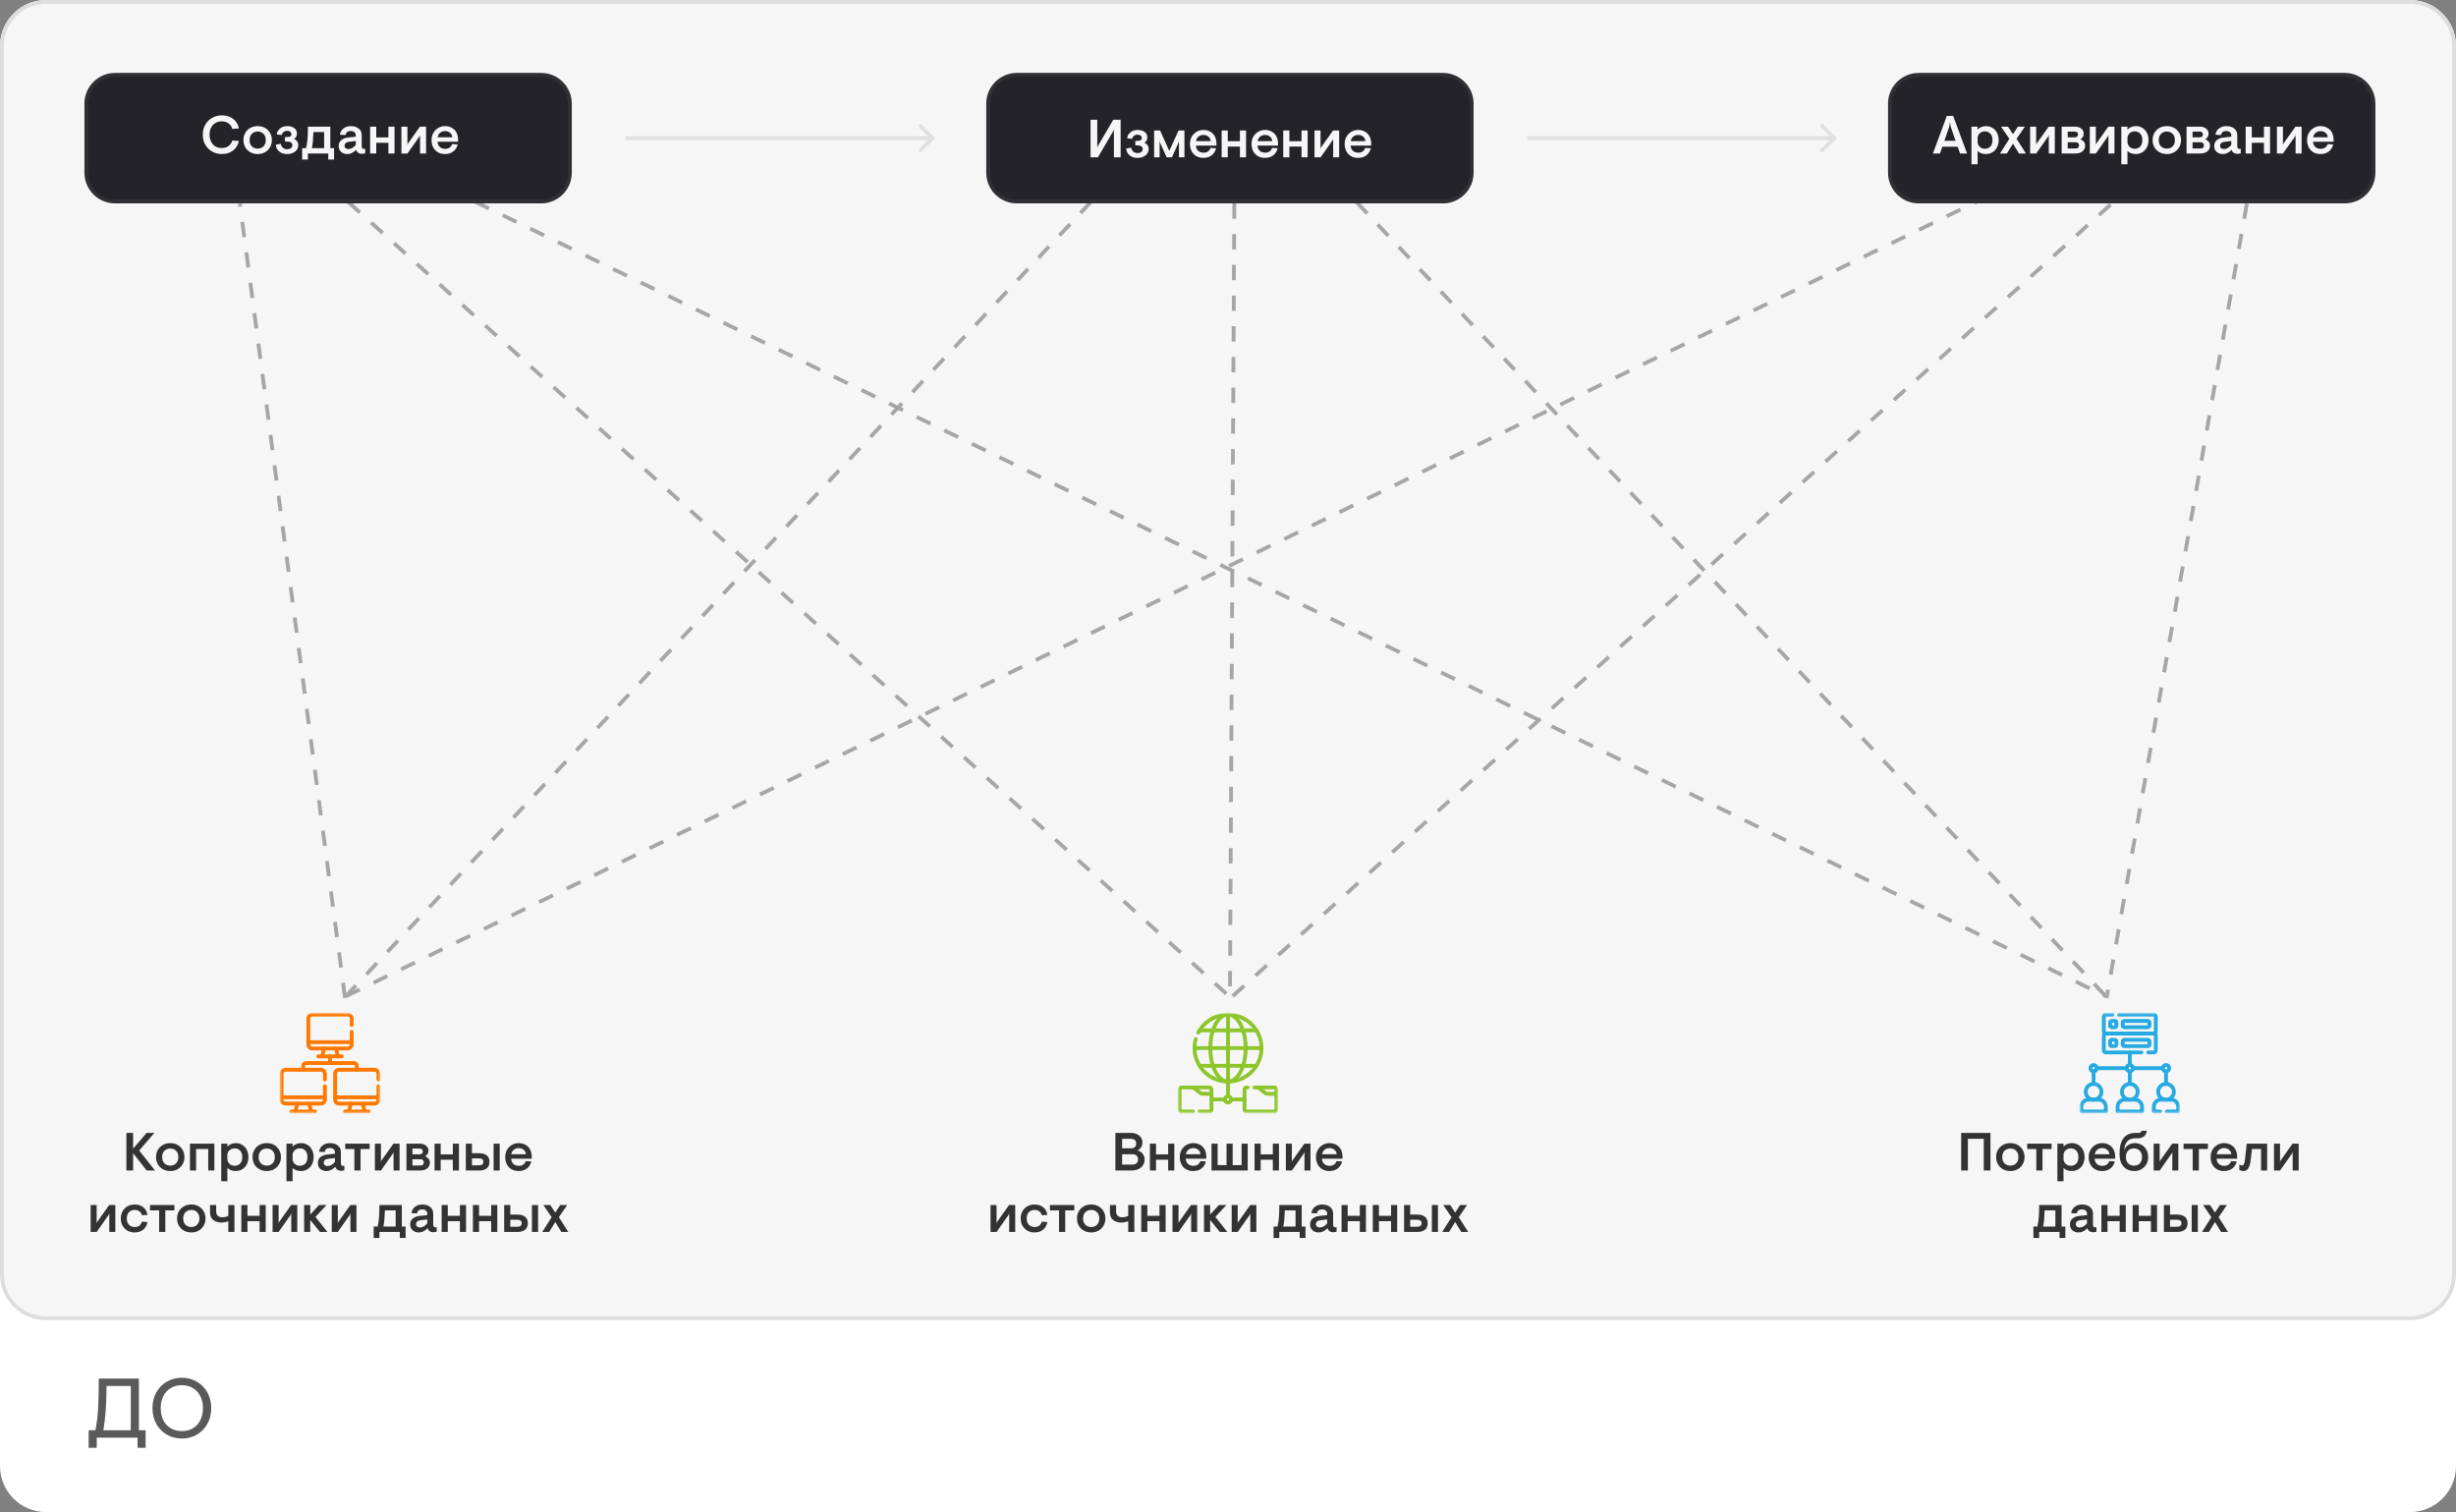 <?xml version="1.0" encoding="UTF-8"?> <svg xmlns="http://www.w3.org/2000/svg" width="640" height="394" viewBox="0 0 640 394" fill="none"><rect x="0" y="0" width="640" height="394" fill="#808080" stroke="none"/> <g clip-path="url(#clip0_401_377)"> <path d="M628 0H12C5.373 0 0 5.373 0 12V382C0 388.627 5.373 394 12 394H628C634.627 394 640 388.627 640 382V12C640 5.373 634.627 0 628 0Z" fill="white"></path> <path d="M628 0.5H12C5.649 0.5 0.5 5.649 0.5 12V332C0.5 338.351 5.649 343.5 12 343.5H628C634.351 343.5 639.5 338.351 639.5 332V12C639.5 5.649 634.351 0.5 628 0.5Z" fill="#F6F6F6" stroke="#DDDDDD"></path> <path d="M89.917 260.051L62.504 53.051" stroke="#A6A6A6" stroke-dasharray="4 4"></path> <path d="M90.008 259.708L284.187 52.708" stroke="#A6A6A6" stroke-dasharray="4 4"></path> <path d="M90.145 259.578L515.056 52.578" stroke="#A6A6A6" stroke-dasharray="4 4"></path> <path d="M123.807 52.578L548.717 259.578" stroke="#A6A6A6" stroke-dasharray="4 4"></path> <path d="M353.531 52.707L548.853 259.707" stroke="#A6A6A6" stroke-dasharray="4 4"></path> <path d="M585.495 53.067L548.944 260.067" stroke="#A6A6A6" stroke-dasharray="4 4"></path> <path d="M90.795 52.676L320.384 259.676" stroke="#A6A6A6" stroke-dasharray="4 4"></path> <path d="M549.972 53.324L320.383 260.324" stroke="#A6A6A6" stroke-dasharray="4 4"></path> <path d="M321.644 53.002L320.501 260.001" stroke="#A6A6A6" stroke-dasharray="4 4"></path> <path d="M243.354 36.354C243.549 36.159 243.549 35.842 243.354 35.647L240.172 32.465C239.976 32.27 239.66 32.27 239.464 32.465C239.269 32.66 239.269 32.977 239.464 33.172L242.293 36L239.464 38.829C239.269 39.024 239.269 39.341 239.464 39.536C239.66 39.731 239.976 39.731 240.172 39.536L243.354 36.354ZM163 36.5H243V35.5H163V36.5Z" fill="#E0E0E0"></path> <path d="M478.354 36.354C478.549 36.159 478.549 35.842 478.354 35.647L475.172 32.465C474.976 32.27 474.66 32.27 474.464 32.465C474.269 32.66 474.269 32.977 474.464 33.172L477.293 36L474.464 38.829C474.269 39.024 474.269 39.341 474.464 39.536C474.66 39.731 474.976 39.731 475.172 39.536L478.354 36.354ZM398 36.5H478V35.5H398V36.5Z" fill="#E0E0E0"></path> <path d="M141 19.5H30C25.858 19.5 22.5 22.858 22.5 27V45C22.5 49.142 25.858 52.5 30 52.5H141C145.142 52.5 148.5 49.142 148.5 45V27C148.5 22.858 145.142 19.5 141 19.5Z" fill="#242428" stroke="#303034"></path> <path d="M57.804 40.14C56.898 40.14 56.068 39.93 55.312 39.51C54.556 39.09 53.954 38.497 53.506 37.732C53.067 36.966 52.848 36.089 52.848 35.1C52.848 34.11 53.067 33.233 53.506 32.468C53.954 31.702 54.556 31.11 55.312 30.69C56.068 30.27 56.898 30.06 57.804 30.06C58.588 30.06 59.288 30.2 59.904 30.48C60.529 30.75 61.038 31.138 61.43 31.642C61.831 32.136 62.102 32.706 62.242 33.35L62.186 33.462L60.548 33.588C60.37 32.972 60.039 32.491 59.554 32.146C59.068 31.8 58.476 31.628 57.776 31.628C57.141 31.628 56.581 31.777 56.096 32.076C55.62 32.365 55.251 32.776 54.99 33.308C54.738 33.83 54.612 34.428 54.612 35.1C54.612 35.772 54.742 36.374 55.004 36.906C55.265 37.428 55.634 37.839 56.11 38.138C56.595 38.427 57.16 38.572 57.804 38.572C58.494 38.572 59.078 38.399 59.554 38.054C60.03 37.708 60.361 37.228 60.548 36.612L62.172 36.738L62.242 36.85C61.98 37.876 61.458 38.684 60.674 39.272C59.899 39.85 58.942 40.14 57.804 40.14ZM67.15 40.14C66.431 40.14 65.787 39.981 65.218 39.664C64.658 39.346 64.219 38.912 63.902 38.362C63.594 37.811 63.44 37.19 63.44 36.5C63.44 35.809 63.594 35.188 63.902 34.638C64.219 34.087 64.658 33.653 65.218 33.336C65.787 33.018 66.431 32.86 67.15 32.86C67.869 32.86 68.508 33.018 69.068 33.336C69.628 33.653 70.062 34.087 70.37 34.638C70.687 35.188 70.846 35.809 70.846 36.5C70.846 37.19 70.687 37.811 70.37 38.362C70.062 38.912 69.628 39.346 69.068 39.664C68.508 39.981 67.869 40.14 67.15 40.14ZM67.15 38.726C67.766 38.726 68.27 38.53 68.662 38.138C69.054 37.736 69.25 37.19 69.25 36.5C69.25 35.809 69.054 35.268 68.662 34.876C68.27 34.474 67.766 34.274 67.15 34.274C66.534 34.274 66.025 34.474 65.624 34.876C65.232 35.268 65.036 35.809 65.036 36.5C65.036 37.19 65.232 37.736 65.624 38.138C66.025 38.53 66.534 38.726 67.15 38.726ZM74.857 40.14C74.25 40.14 73.727 40.032 73.289 39.818C72.859 39.603 72.528 39.323 72.295 38.978C72.061 38.623 71.926 38.231 71.889 37.802L71.945 37.704L73.163 37.466C73.237 37.886 73.415 38.226 73.695 38.488C73.984 38.749 74.367 38.88 74.843 38.88C75.263 38.88 75.589 38.782 75.823 38.586C76.065 38.39 76.187 38.147 76.187 37.858C76.187 37.204 75.692 36.878 74.703 36.878H74.255V35.716H74.703C75.123 35.716 75.431 35.66 75.627 35.548C75.832 35.426 75.935 35.226 75.935 34.946C75.935 34.684 75.832 34.479 75.627 34.33C75.431 34.171 75.174 34.092 74.857 34.092C74.446 34.092 74.119 34.194 73.877 34.4C73.634 34.605 73.489 34.862 73.443 35.17L72.197 35.044L72.127 34.974C72.211 34.358 72.5 33.854 72.995 33.462C73.489 33.06 74.119 32.86 74.885 32.86C75.613 32.86 76.21 33.032 76.677 33.378C77.143 33.723 77.377 34.199 77.377 34.806C77.377 35.44 77.115 35.902 76.593 36.192C76.966 36.313 77.246 36.528 77.433 36.836C77.629 37.144 77.727 37.489 77.727 37.872C77.727 38.282 77.605 38.66 77.363 39.006C77.129 39.351 76.793 39.626 76.355 39.832C75.925 40.037 75.426 40.14 74.857 40.14ZM87.058 38.6V41.582H85.546V40H80.24V41.582H78.742V38.6H79.778C79.974 37.676 80.1 36.798 80.156 35.968C80.212 35.128 80.24 34.138 80.24 33H86.078V38.6H87.058ZM84.468 38.6V34.4H81.668C81.64 35.24 81.598 35.991 81.542 36.654C81.495 37.316 81.407 37.965 81.276 38.6H84.468ZM90.481 40.14C89.847 40.14 89.314 39.953 88.885 39.58C88.465 39.197 88.255 38.688 88.255 38.054C88.255 37.41 88.475 36.901 88.913 36.528C89.361 36.145 89.949 35.916 90.677 35.842L92.707 35.632V35.254C92.707 34.89 92.586 34.614 92.343 34.428C92.1 34.232 91.774 34.134 91.363 34.134C90.999 34.134 90.701 34.222 90.467 34.4C90.243 34.577 90.099 34.838 90.033 35.184L88.647 35.114L88.577 35.058C88.708 34.348 89.034 33.807 89.557 33.434C90.08 33.051 90.701 32.86 91.419 32.86C92.269 32.86 92.954 33.074 93.477 33.504C94 33.924 94.261 34.502 94.261 35.24V38.11C94.261 38.576 94.448 38.81 94.821 38.81C94.905 38.81 95.008 38.796 95.129 38.768L95.171 38.796V39.944C94.882 40.037 94.588 40.084 94.289 40.084C93.953 40.084 93.65 40.004 93.379 39.846C93.118 39.687 92.927 39.426 92.805 39.062H92.763C92.465 39.388 92.119 39.65 91.727 39.846C91.344 40.042 90.929 40.14 90.481 40.14ZM90.775 38.838C91.148 38.838 91.489 38.749 91.797 38.572C92.105 38.385 92.409 38.119 92.707 37.774V36.752L90.887 36.962C90.523 37.008 90.248 37.125 90.061 37.312C89.874 37.489 89.781 37.708 89.781 37.97C89.781 38.25 89.874 38.464 90.061 38.614C90.248 38.763 90.486 38.838 90.775 38.838ZM96.453 33H98.049V35.8H101.213V33H102.809V40H101.213V37.2H98.049V40H96.453V33ZM104.601 33H106.169V37.718H106.197L106.253 37.48L109.431 33H111.027V40H109.459V35.184H109.431L109.333 35.52L106.183 40H104.601V33ZM115.954 40.14C115.263 40.14 114.652 39.99 114.12 39.692C113.588 39.384 113.177 38.954 112.888 38.404C112.599 37.853 112.454 37.218 112.454 36.5C112.454 35.79 112.613 35.16 112.93 34.61C113.257 34.059 113.686 33.63 114.218 33.322C114.75 33.014 115.329 32.86 115.954 32.86C116.617 32.86 117.205 33.004 117.718 33.294C118.241 33.574 118.647 33.984 118.936 34.526C119.225 35.067 119.37 35.706 119.37 36.444V36.934H114.008C114.045 37.503 114.241 37.956 114.596 38.292C114.96 38.618 115.422 38.782 115.982 38.782C116.458 38.782 116.85 38.674 117.158 38.46C117.466 38.236 117.685 37.932 117.816 37.55L119.216 37.634L119.258 37.704C119.034 38.488 118.637 39.09 118.068 39.51C117.508 39.93 116.803 40.14 115.954 40.14ZM117.858 35.772C117.811 35.268 117.611 34.876 117.256 34.596C116.911 34.306 116.477 34.162 115.954 34.162C115.469 34.162 115.049 34.306 114.694 34.596C114.349 34.876 114.129 35.268 114.036 35.772H117.858Z" fill="#F6F6F6"></path> <path d="M32.934 295.2H34.684V299.26H34.726L38.212 295.2H40.242L36.266 299.792L40.41 305H38.212L34.726 300.548H34.684V305H32.934V295.2ZM44.372 305.14C43.654 305.14 43.01 304.981 42.44 304.664C41.88 304.347 41.442 303.913 41.124 303.362C40.816 302.811 40.662 302.191 40.662 301.5C40.662 300.809 40.816 300.189 41.124 299.638C41.442 299.087 41.88 298.653 42.44 298.336C43.01 298.019 43.654 297.86 44.372 297.86C45.091 297.86 45.73 298.019 46.29 298.336C46.85 298.653 47.284 299.087 47.592 299.638C47.91 300.189 48.068 300.809 48.068 301.5C48.068 302.191 47.91 302.811 47.592 303.362C47.284 303.913 46.85 304.347 46.29 304.664C45.73 304.981 45.091 305.14 44.372 305.14ZM44.372 303.726C44.988 303.726 45.492 303.53 45.884 303.138C46.276 302.737 46.472 302.191 46.472 301.5C46.472 300.809 46.276 300.268 45.884 299.876C45.492 299.475 44.988 299.274 44.372 299.274C43.756 299.274 43.248 299.475 42.846 299.876C42.454 300.268 42.258 300.809 42.258 301.5C42.258 302.191 42.454 302.737 42.846 303.138C43.248 303.53 43.756 303.726 44.372 303.726ZM49.503 298H55.859V305H54.263V299.4H51.099V305H49.503V298ZM57.651 298H59.247V298.77C59.835 298.163 60.582 297.86 61.487 297.86C62.047 297.86 62.575 298.005 63.069 298.294C63.573 298.574 63.975 298.989 64.273 299.54C64.581 300.091 64.735 300.744 64.735 301.5C64.735 302.256 64.581 302.909 64.273 303.46C63.975 304.011 63.569 304.431 63.055 304.72C62.551 305 61.996 305.14 61.389 305.14C60.969 305.14 60.568 305.07 60.185 304.93C59.812 304.79 59.499 304.594 59.247 304.342V307.8H57.651V298ZM61.123 303.768C61.711 303.768 62.192 303.577 62.565 303.194C62.939 302.802 63.125 302.237 63.125 301.5C63.125 300.763 62.939 300.203 62.565 299.82C62.192 299.428 61.711 299.232 61.123 299.232C60.61 299.232 60.167 299.4 59.793 299.736C59.429 300.072 59.247 300.487 59.247 300.982V302.004C59.247 302.331 59.331 302.629 59.499 302.9C59.667 303.171 59.896 303.385 60.185 303.544C60.475 303.693 60.787 303.768 61.123 303.768ZM69.515 305.14C68.796 305.14 68.152 304.981 67.583 304.664C67.023 304.347 66.584 303.913 66.267 303.362C65.959 302.811 65.805 302.191 65.805 301.5C65.805 300.809 65.959 300.189 66.267 299.638C66.584 299.087 67.023 298.653 67.583 298.336C68.152 298.019 68.796 297.86 69.515 297.86C70.234 297.86 70.873 298.019 71.433 298.336C71.993 298.653 72.427 299.087 72.735 299.638C73.052 300.189 73.211 300.809 73.211 301.5C73.211 302.191 73.052 302.811 72.735 303.362C72.427 303.913 71.993 304.347 71.433 304.664C70.873 304.981 70.234 305.14 69.515 305.14ZM69.515 303.726C70.131 303.726 70.635 303.53 71.027 303.138C71.419 302.737 71.615 302.191 71.615 301.5C71.615 300.809 71.419 300.268 71.027 299.876C70.635 299.475 70.131 299.274 69.515 299.274C68.899 299.274 68.39 299.475 67.989 299.876C67.597 300.268 67.401 300.809 67.401 301.5C67.401 302.191 67.597 302.737 67.989 303.138C68.39 303.53 68.899 303.726 69.515 303.726ZM74.645 298H76.242V298.77C76.829 298.163 77.576 297.86 78.481 297.86C79.041 297.86 79.569 298.005 80.064 298.294C80.567 298.574 80.969 298.989 81.267 299.54C81.576 300.091 81.73 300.744 81.73 301.5C81.73 302.256 81.576 302.909 81.267 303.46C80.969 304.011 80.563 304.431 80.049 304.72C79.546 305 78.99 305.14 78.383 305.14C77.963 305.14 77.562 305.07 77.18 304.93C76.806 304.79 76.493 304.594 76.242 304.342V307.8H74.645V298ZM78.118 303.768C78.706 303.768 79.186 303.577 79.559 303.194C79.933 302.802 80.12 302.237 80.12 301.5C80.12 300.763 79.933 300.203 79.559 299.82C79.186 299.428 78.706 299.232 78.118 299.232C77.604 299.232 77.161 299.4 76.787 299.736C76.424 300.072 76.242 300.487 76.242 300.982V302.004C76.242 302.331 76.326 302.629 76.493 302.9C76.662 303.171 76.89 303.385 77.18 303.544C77.469 303.693 77.781 303.768 78.118 303.768ZM85.053 305.14C84.418 305.14 83.886 304.953 83.457 304.58C83.037 304.197 82.827 303.689 82.827 303.054C82.827 302.41 83.046 301.901 83.485 301.528C83.933 301.145 84.521 300.917 85.249 300.842L87.279 300.632V300.254C87.279 299.89 87.158 299.615 86.915 299.428C86.672 299.232 86.346 299.134 85.935 299.134C85.571 299.134 85.272 299.223 85.039 299.4C84.815 299.577 84.67 299.839 84.605 300.184L83.219 300.114L83.149 300.058C83.28 299.349 83.606 298.807 84.129 298.434C84.652 298.051 85.272 297.86 85.991 297.86C86.84 297.86 87.526 298.075 88.049 298.504C88.572 298.924 88.833 299.503 88.833 300.24V303.11C88.833 303.577 89.02 303.81 89.393 303.81C89.477 303.81 89.58 303.796 89.701 303.768L89.743 303.796V304.944C89.454 305.037 89.16 305.084 88.861 305.084C88.525 305.084 88.222 305.005 87.951 304.846C87.69 304.687 87.498 304.426 87.377 304.062H87.335C87.036 304.389 86.691 304.65 86.299 304.846C85.916 305.042 85.501 305.14 85.053 305.14ZM85.347 303.838C85.72 303.838 86.061 303.749 86.369 303.572C86.677 303.385 86.98 303.119 87.279 302.774V301.752L85.459 301.962C85.095 302.009 84.82 302.125 84.633 302.312C84.446 302.489 84.353 302.709 84.353 302.97C84.353 303.25 84.446 303.465 84.633 303.614C84.82 303.763 85.058 303.838 85.347 303.838ZM92.345 299.4H89.965V298H96.321V299.4H93.955V305H92.345V299.4ZM97.696 298H99.264V302.718H99.292L99.348 302.48L102.526 298H104.122V305H102.554V300.184H102.526L102.428 300.52L99.278 305H97.696V298ZM105.913 298H109.399C110.071 298 110.612 298.173 111.023 298.518C111.443 298.854 111.653 299.279 111.653 299.792C111.653 300.455 111.377 300.94 110.827 301.248V301.318C111.181 301.449 111.471 301.654 111.695 301.934C111.919 302.205 112.031 302.541 112.031 302.942C112.031 303.558 111.802 304.057 111.345 304.44C110.887 304.813 110.262 305 109.469 305H105.913V298ZM109.301 300.786C109.879 300.786 110.169 300.534 110.169 300.03C110.169 299.535 109.879 299.288 109.301 299.288H107.481V300.786H109.301ZM109.511 303.698C110.127 303.698 110.435 303.427 110.435 302.886C110.435 302.345 110.127 302.074 109.511 302.074H107.481V303.698H109.511ZM113.241 298H114.837V300.8H118.001V298H119.597V305H118.001V302.2H114.837V305H113.241V298ZM121.389 298H122.985V300.492H124.973C125.72 300.492 126.336 300.679 126.821 301.052C127.306 301.416 127.549 301.981 127.549 302.746C127.549 303.511 127.306 304.081 126.821 304.454C126.336 304.818 125.72 305 124.973 305H121.389V298ZM128.627 298H130.223V305H128.627V298ZM124.763 303.656C125.556 303.656 125.953 303.353 125.953 302.746C125.953 302.438 125.855 302.209 125.659 302.06C125.472 301.911 125.174 301.836 124.763 301.836H122.985V303.656H124.763ZM135.148 305.14C134.458 305.14 133.846 304.991 133.314 304.692C132.782 304.384 132.372 303.955 132.082 303.404C131.793 302.853 131.648 302.219 131.648 301.5C131.648 300.791 131.807 300.161 132.124 299.61C132.451 299.059 132.88 298.63 133.412 298.322C133.944 298.014 134.523 297.86 135.148 297.86C135.811 297.86 136.399 298.005 136.912 298.294C137.435 298.574 137.841 298.985 138.13 299.526C138.42 300.067 138.564 300.707 138.564 301.444V301.934H133.202C133.24 302.503 133.436 302.956 133.79 303.292C134.154 303.619 134.616 303.782 135.176 303.782C135.652 303.782 136.044 303.675 136.352 303.46C136.66 303.236 136.88 302.933 137.01 302.55L138.41 302.634L138.452 302.704C138.228 303.488 137.832 304.09 137.262 304.51C136.702 304.93 135.998 305.14 135.148 305.14ZM137.052 300.772C137.006 300.268 136.805 299.876 136.45 299.596C136.105 299.307 135.671 299.162 135.148 299.162C134.663 299.162 134.243 299.307 133.888 299.596C133.543 299.876 133.324 300.268 133.23 300.772H137.052ZM23.622 314H25.19V318.718H25.218L25.274 318.48L28.452 314H30.048V321H28.48V316.184H28.452L28.354 316.52L25.204 321H23.622V314ZM35.059 321.14C34.387 321.14 33.776 320.986 33.225 320.678C32.684 320.37 32.254 319.941 31.937 319.39C31.629 318.839 31.475 318.209 31.475 317.5C31.475 316.791 31.629 316.161 31.937 315.61C32.254 315.059 32.684 314.63 33.225 314.322C33.776 314.014 34.387 313.86 35.059 313.86C35.974 313.86 36.73 314.093 37.327 314.56C37.924 315.027 38.288 315.675 38.419 316.506L38.377 316.576L36.977 316.66C36.874 316.231 36.66 315.895 36.333 315.652C36.006 315.4 35.586 315.274 35.073 315.274C34.475 315.274 33.986 315.47 33.603 315.862C33.23 316.254 33.043 316.8 33.043 317.5C33.043 318.2 33.23 318.746 33.603 319.138C33.986 319.53 34.475 319.726 35.073 319.726C35.586 319.726 36.002 319.609 36.319 319.376C36.636 319.133 36.855 318.788 36.977 318.34L38.377 318.424L38.419 318.494C38.251 319.334 37.873 319.987 37.285 320.454C36.697 320.911 35.955 321.14 35.059 321.14ZM41.472 315.4H39.092V314H45.448V315.4H43.082V321H41.472V315.4ZM49.855 321.14C49.136 321.14 48.492 320.981 47.923 320.664C47.363 320.347 46.924 319.913 46.607 319.362C46.299 318.811 46.145 318.191 46.145 317.5C46.145 316.809 46.299 316.189 46.607 315.638C46.924 315.087 47.363 314.653 47.923 314.336C48.492 314.019 49.136 313.86 49.855 313.86C50.574 313.86 51.213 314.019 51.773 314.336C52.333 314.653 52.767 315.087 53.075 315.638C53.392 316.189 53.551 316.809 53.551 317.5C53.551 318.191 53.392 318.811 53.075 319.362C52.767 319.913 52.333 320.347 51.773 320.664C51.213 320.981 50.574 321.14 49.855 321.14ZM49.855 319.726C50.471 319.726 50.975 319.53 51.367 319.138C51.759 318.737 51.955 318.191 51.955 317.5C51.955 316.809 51.759 316.268 51.367 315.876C50.975 315.475 50.471 315.274 49.855 315.274C49.239 315.274 48.73 315.475 48.329 315.876C47.937 316.268 47.741 316.809 47.741 317.5C47.741 318.191 47.937 318.737 48.329 319.138C48.73 319.53 49.239 319.726 49.855 319.726ZM59.498 318.2C58.882 318.443 58.294 318.564 57.734 318.564C56.885 318.564 56.171 318.349 55.592 317.92C55.023 317.491 54.738 316.805 54.738 315.862V314H56.334V315.61C56.334 316.665 56.88 317.192 57.972 317.192C58.467 317.192 58.975 317.066 59.498 316.814V314H61.094V321H59.498V318.2ZM62.888 314H64.484V316.8H67.648V314H69.244V321H67.648V318.2H64.484V321H62.888V314ZM71.036 314H72.604V318.718H72.632L72.688 318.48L75.866 314H77.462V321H75.894V316.184H75.866L75.768 316.52L72.618 321H71.036V314ZM79.253 314H80.849V316.408H80.905L83.131 314H85.091L82.207 317.094L85.315 321H83.369L80.905 317.962H80.849V321H79.253V314ZM86.458 314H88.026V318.718H88.054L88.11 318.48L91.288 314H92.884V321H91.316V316.184H91.288L91.19 316.52L88.04 321H86.458V314ZM105.692 319.6V322.582H104.18V321H98.874V322.582H97.376V319.6H98.412C98.608 318.676 98.734 317.799 98.79 316.968C98.846 316.128 98.874 315.139 98.874 314H104.712V319.6H105.692ZM103.102 319.6V315.4H100.302C100.274 316.24 100.232 316.991 100.176 317.654C100.129 318.317 100.04 318.965 99.91 319.6H103.102ZM109.115 321.14C108.48 321.14 107.948 320.953 107.519 320.58C107.099 320.197 106.889 319.689 106.889 319.054C106.889 318.41 107.108 317.901 107.547 317.528C107.995 317.145 108.583 316.917 109.311 316.842L111.341 316.632V316.254C111.341 315.89 111.22 315.615 110.977 315.428C110.734 315.232 110.408 315.134 109.997 315.134C109.633 315.134 109.334 315.223 109.101 315.4C108.877 315.577 108.732 315.839 108.667 316.184L107.281 316.114L107.211 316.058C107.342 315.349 107.668 314.807 108.191 314.434C108.714 314.051 109.334 313.86 110.053 313.86C110.902 313.86 111.588 314.075 112.111 314.504C112.634 314.924 112.895 315.503 112.895 316.24V319.11C112.895 319.577 113.082 319.81 113.455 319.81C113.539 319.81 113.642 319.796 113.763 319.768L113.805 319.796V320.944C113.516 321.037 113.222 321.084 112.923 321.084C112.587 321.084 112.284 321.005 112.013 320.846C111.752 320.687 111.56 320.426 111.439 320.062H111.397C111.098 320.389 110.753 320.65 110.361 320.846C109.978 321.042 109.563 321.14 109.115 321.14ZM109.409 319.838C109.782 319.838 110.123 319.749 110.431 319.572C110.739 319.385 111.042 319.119 111.341 318.774V317.752L109.521 317.962C109.157 318.009 108.882 318.125 108.695 318.312C108.508 318.489 108.415 318.709 108.415 318.97C108.415 319.25 108.508 319.465 108.695 319.614C108.882 319.763 109.12 319.838 109.409 319.838ZM115.086 314H116.682V316.8H119.846V314H121.442V321H119.846V318.2H116.682V321H115.086V314ZM123.235 314H124.831V316.8H127.995V314H129.591V321H127.995V318.2H124.831V321H123.235V314ZM131.383 314H132.979V316.492H134.967C135.714 316.492 136.33 316.679 136.815 317.052C137.301 317.416 137.543 317.981 137.543 318.746C137.543 319.511 137.301 320.081 136.815 320.454C136.33 320.818 135.714 321 134.967 321H131.383V314ZM138.621 314H140.217V321H138.621V314ZM134.757 319.656C135.551 319.656 135.947 319.353 135.947 318.746C135.947 318.438 135.849 318.209 135.653 318.06C135.467 317.911 135.168 317.836 134.757 317.836H132.979V319.656H134.757ZM143.756 317.164L141.586 314H143.406L144.694 315.96L145.982 314H147.802L145.632 317.164L148.082 321H146.276L144.694 318.424L143.112 321H141.32L143.756 317.164Z" fill="#333333"></path> <path d="M376 19.5H265C260.858 19.5 257.5 22.858 257.5 27V45C257.5 49.142 260.858 52.5 265 52.5H376C380.142 52.5 383.5 49.142 383.5 45V27C383.5 22.858 380.142 19.5 376 19.5Z" fill="#242428" stroke="#303034"></path> <path d="M284.182 31.2H285.932V38.494H285.974L286.058 38.102L290.104 31.2H292.022V41H290.272V33.706H290.23L290.146 34.098L286.1 41H284.182V31.2ZM296.451 41.14C295.844 41.14 295.321 41.033 294.883 40.818C294.453 40.603 294.122 40.324 293.889 39.978C293.655 39.623 293.52 39.231 293.483 38.802L293.539 38.704L294.757 38.466C294.831 38.886 295.009 39.227 295.289 39.488C295.578 39.749 295.961 39.88 296.437 39.88C296.857 39.88 297.183 39.782 297.417 39.586C297.659 39.39 297.781 39.148 297.781 38.858C297.781 38.205 297.286 37.878 296.297 37.878H295.849V36.716H296.297C296.717 36.716 297.025 36.66 297.221 36.548C297.426 36.427 297.529 36.226 297.529 35.946C297.529 35.685 297.426 35.48 297.221 35.33C297.025 35.172 296.768 35.092 296.451 35.092C296.04 35.092 295.713 35.195 295.471 35.4C295.228 35.605 295.083 35.862 295.037 36.17L293.791 36.044L293.721 35.974C293.805 35.358 294.094 34.854 294.589 34.462C295.083 34.061 295.713 33.86 296.479 33.86C297.207 33.86 297.804 34.033 298.271 34.378C298.737 34.724 298.971 35.2 298.971 35.806C298.971 36.441 298.709 36.903 298.187 37.192C298.56 37.313 298.84 37.528 299.027 37.836C299.223 38.144 299.321 38.489 299.321 38.872C299.321 39.283 299.199 39.661 298.957 40.006C298.723 40.352 298.387 40.627 297.949 40.832C297.519 41.038 297.02 41.14 296.451 41.14ZM300.751 34H302.305L304.699 39.334L307.107 34H308.647V41H307.219V36.73H307.177L307.121 37.122L305.385 41H304.013L302.277 37.122L302.221 36.73H302.179V41H300.751V34ZM313.581 41.14C312.89 41.14 312.279 40.991 311.747 40.692C311.215 40.384 310.804 39.955 310.515 39.404C310.225 38.853 310.081 38.219 310.081 37.5C310.081 36.791 310.239 36.161 310.557 35.61C310.883 35.059 311.313 34.63 311.845 34.322C312.377 34.014 312.955 33.86 313.581 33.86C314.243 33.86 314.831 34.005 315.345 34.294C315.867 34.574 316.273 34.985 316.563 35.526C316.852 36.068 316.997 36.707 316.997 37.444V37.934H311.635C311.672 38.504 311.868 38.956 312.223 39.292C312.587 39.619 313.049 39.782 313.609 39.782C314.085 39.782 314.477 39.675 314.785 39.46C315.093 39.236 315.312 38.933 315.443 38.55L316.843 38.634L316.885 38.704C316.661 39.488 316.264 40.09 315.695 40.51C315.135 40.93 314.43 41.14 313.581 41.14ZM315.485 36.772C315.438 36.268 315.237 35.876 314.883 35.596C314.537 35.307 314.103 35.162 313.581 35.162C313.095 35.162 312.675 35.307 312.321 35.596C311.975 35.876 311.756 36.268 311.663 36.772H315.485ZM318.347 34H319.943V36.8H323.107V34H324.703V41H323.107V38.2H319.943V41H318.347V34ZM329.632 41.14C328.941 41.14 328.33 40.991 327.798 40.692C327.266 40.384 326.855 39.955 326.566 39.404C326.276 38.853 326.132 38.219 326.132 37.5C326.132 36.791 326.29 36.161 326.608 35.61C326.934 35.059 327.364 34.63 327.896 34.322C328.428 34.014 329.006 33.86 329.632 33.86C330.294 33.86 330.882 34.005 331.396 34.294C331.918 34.574 332.324 34.985 332.614 35.526C332.903 36.068 333.048 36.707 333.048 37.444V37.934H327.686C327.723 38.504 327.919 38.956 328.274 39.292C328.638 39.619 329.1 39.782 329.66 39.782C330.136 39.782 330.528 39.675 330.836 39.46C331.144 39.236 331.363 38.933 331.494 38.55L332.894 38.634L332.936 38.704C332.712 39.488 332.315 40.09 331.746 40.51C331.186 40.93 330.481 41.14 329.632 41.14ZM331.536 36.772C331.489 36.268 331.288 35.876 330.934 35.596C330.588 35.307 330.154 35.162 329.632 35.162C329.146 35.162 328.726 35.307 328.372 35.596C328.026 35.876 327.807 36.268 327.714 36.772H331.536ZM334.398 34H335.994V36.8H339.158V34H340.754V41H339.158V38.2H335.994V41H334.398V34ZM342.546 34H344.114V38.718H344.142L344.198 38.48L347.376 34H348.972V41H347.404V36.184H347.376L347.278 36.52L344.128 41H342.546V34ZM353.899 41.14C353.209 41.14 352.597 40.991 352.065 40.692C351.533 40.384 351.123 39.955 350.833 39.404C350.544 38.853 350.399 38.219 350.399 37.5C350.399 36.791 350.558 36.161 350.875 35.61C351.202 35.059 351.631 34.63 352.163 34.322C352.695 34.014 353.274 33.86 353.899 33.86C354.562 33.86 355.15 34.005 355.663 34.294C356.186 34.574 356.592 34.985 356.881 35.526C357.171 36.068 357.315 36.707 357.315 37.444V37.934H351.953C351.991 38.504 352.187 38.956 352.541 39.292C352.905 39.619 353.367 39.782 353.927 39.782C354.403 39.782 354.795 39.675 355.103 39.46C355.411 39.236 355.631 38.933 355.761 38.55L357.161 38.634L357.203 38.704C356.979 39.488 356.583 40.09 356.013 40.51C355.453 40.93 354.749 41.14 353.899 41.14ZM355.803 36.772C355.757 36.268 355.556 35.876 355.201 35.596C354.856 35.307 354.422 35.162 353.899 35.162C353.414 35.162 352.994 35.307 352.639 35.596C352.294 35.876 352.075 36.268 351.981 36.772H355.803Z" fill="#F6F6F6"></path> <path d="M611 19.5H500C495.858 19.5 492.5 22.858 492.5 27V45C492.5 49.142 495.858 52.5 500 52.5H611C615.142 52.5 618.5 49.142 618.5 45V27C618.5 22.858 615.142 19.5 611 19.5Z" fill="#242428" stroke="#303034"></path> <path d="M507.316 30.2H508.968L512.594 40H510.76L510.13 38.222H506.14L505.538 40H503.69L507.316 30.2ZM509.598 36.696L508.324 33L508.17 31.936H508.128L507.96 33L506.672 36.696H509.598ZM513.741 33H515.337V33.77C515.925 33.163 516.671 32.86 517.577 32.86C518.137 32.86 518.664 33.005 519.159 33.294C519.663 33.574 520.064 33.989 520.363 34.54C520.671 35.091 520.825 35.744 520.825 36.5C520.825 37.256 520.671 37.91 520.363 38.46C520.064 39.011 519.658 39.431 519.145 39.72C518.641 40 518.085 40.14 517.479 40.14C517.059 40.14 516.657 40.07 516.275 39.93C515.901 39.79 515.589 39.594 515.337 39.342V42.8H513.741V33ZM517.213 38.768C517.801 38.768 518.281 38.577 518.655 38.194C519.028 37.802 519.215 37.237 519.215 36.5C519.215 35.763 519.028 35.203 518.655 34.82C518.281 34.428 517.801 34.232 517.213 34.232C516.699 34.232 516.256 34.4 515.883 34.736C515.519 35.072 515.337 35.487 515.337 35.982V37.004C515.337 37.331 515.421 37.63 515.589 37.9C515.757 38.171 515.985 38.386 516.275 38.544C516.564 38.694 516.877 38.768 517.213 38.768ZM523.612 36.164L521.442 33H523.262L524.55 34.96L525.838 33H527.658L525.488 36.164L527.938 40H526.132L524.55 37.424L522.968 40H521.176L523.612 36.164ZM529.026 33H530.594V37.718H530.622L530.678 37.48L533.856 33H535.452V40H533.884V35.184H533.856L533.758 35.52L530.608 40H529.026V33ZM537.243 33H540.729C541.401 33 541.942 33.173 542.353 33.518C542.773 33.854 542.983 34.279 542.983 34.792C542.983 35.455 542.707 35.94 542.157 36.248V36.318C542.511 36.449 542.801 36.654 543.025 36.934C543.249 37.205 543.361 37.541 543.361 37.942C543.361 38.558 543.132 39.057 542.675 39.44C542.217 39.813 541.592 40 540.799 40H537.243V33ZM540.631 35.786C541.209 35.786 541.499 35.534 541.499 35.03C541.499 34.535 541.209 34.288 540.631 34.288H538.811V35.786H540.631ZM540.841 38.698C541.457 38.698 541.765 38.428 541.765 37.886C541.765 37.345 541.457 37.074 540.841 37.074H538.811V38.698H540.841ZM544.571 33H546.139V37.718H546.167L546.223 37.48L549.401 33H550.997V40H549.429V35.184H549.401L549.303 35.52L546.153 40H544.571V33ZM552.788 33H554.384V33.77C554.972 33.163 555.718 32.86 556.624 32.86C557.184 32.86 557.711 33.005 558.206 33.294C558.71 33.574 559.111 33.989 559.41 34.54C559.718 35.091 559.872 35.744 559.872 36.5C559.872 37.256 559.718 37.91 559.41 38.46C559.111 39.011 558.705 39.431 558.192 39.72C557.688 40 557.132 40.14 556.526 40.14C556.106 40.14 555.704 40.07 555.322 39.93C554.948 39.79 554.636 39.594 554.384 39.342V42.8H552.788V33ZM556.26 38.768C556.848 38.768 557.328 38.577 557.702 38.194C558.075 37.802 558.262 37.237 558.262 36.5C558.262 35.763 558.075 35.203 557.702 34.82C557.328 34.428 556.848 34.232 556.26 34.232C555.746 34.232 555.303 34.4 554.93 34.736C554.566 35.072 554.384 35.487 554.384 35.982V37.004C554.384 37.331 554.468 37.63 554.636 37.9C554.804 38.171 555.032 38.386 555.322 38.544C555.611 38.694 555.924 38.768 556.26 38.768ZM564.651 40.14C563.933 40.14 563.289 39.981 562.719 39.664C562.159 39.347 561.721 38.913 561.403 38.362C561.095 37.812 560.941 37.191 560.941 36.5C560.941 35.809 561.095 35.189 561.403 34.638C561.721 34.087 562.159 33.654 562.719 33.336C563.289 33.019 563.933 32.86 564.651 32.86C565.37 32.86 566.009 33.019 566.569 33.336C567.129 33.654 567.563 34.087 567.871 34.638C568.189 35.189 568.347 35.809 568.347 36.5C568.347 37.191 568.189 37.812 567.871 38.362C567.563 38.913 567.129 39.347 566.569 39.664C566.009 39.981 565.37 40.14 564.651 40.14ZM564.651 38.726C565.267 38.726 565.771 38.53 566.163 38.138C566.555 37.737 566.751 37.191 566.751 36.5C566.751 35.809 566.555 35.268 566.163 34.876C565.771 34.475 565.267 34.274 564.651 34.274C564.035 34.274 563.527 34.475 563.125 34.876C562.733 35.268 562.537 35.809 562.537 36.5C562.537 37.191 562.733 37.737 563.125 38.138C563.527 38.53 564.035 38.726 564.651 38.726ZM569.782 33H573.268C573.94 33 574.481 33.173 574.892 33.518C575.312 33.854 575.522 34.279 575.522 34.792C575.522 35.455 575.246 35.94 574.696 36.248V36.318C575.05 36.449 575.34 36.654 575.564 36.934C575.788 37.205 575.9 37.541 575.9 37.942C575.9 38.558 575.671 39.057 575.214 39.44C574.756 39.813 574.131 40 573.338 40H569.782V33ZM573.17 35.786C573.748 35.786 574.038 35.534 574.038 35.03C574.038 34.535 573.748 34.288 573.17 34.288H571.35V35.786H573.17ZM573.38 38.698C573.996 38.698 574.304 38.428 574.304 37.886C574.304 37.345 573.996 37.074 573.38 37.074H571.35V38.698H573.38ZM579.219 40.14C578.584 40.14 578.052 39.953 577.623 39.58C577.203 39.197 576.993 38.689 576.993 38.054C576.993 37.41 577.212 36.901 577.651 36.528C578.099 36.145 578.687 35.917 579.415 35.842L581.445 35.632V35.254C581.445 34.89 581.323 34.615 581.081 34.428C580.838 34.232 580.511 34.134 580.101 34.134C579.737 34.134 579.438 34.223 579.205 34.4C578.981 34.578 578.836 34.839 578.771 35.184L577.385 35.114L577.315 35.058C577.445 34.349 577.772 33.807 578.295 33.434C578.817 33.051 579.438 32.86 580.157 32.86C581.006 32.86 581.692 33.075 582.215 33.504C582.737 33.924 582.999 34.503 582.999 35.24V38.11C582.999 38.577 583.185 38.81 583.559 38.81C583.643 38.81 583.745 38.796 583.867 38.768L583.909 38.796V39.944C583.619 40.038 583.325 40.084 583.027 40.084C582.691 40.084 582.387 40.005 582.117 39.846C581.855 39.688 581.664 39.426 581.543 39.062H581.501C581.202 39.389 580.857 39.65 580.465 39.846C580.082 40.042 579.667 40.14 579.219 40.14ZM579.513 38.838C579.886 38.838 580.227 38.749 580.535 38.572C580.843 38.386 581.146 38.12 581.445 37.774V36.752L579.625 36.962C579.261 37.009 578.985 37.126 578.799 37.312C578.612 37.489 578.519 37.709 578.519 37.97C578.519 38.25 578.612 38.465 578.799 38.614C578.985 38.764 579.223 38.838 579.513 38.838ZM585.19 33H586.786V35.8H589.95V33H591.546V40H589.95V37.2H586.786V40H585.19V33ZM593.338 33H594.906V37.718H594.934L594.99 37.48L598.168 33H599.764V40H598.196V35.184H598.168L598.07 35.52L594.92 40H593.338V33ZM604.691 40.14C604.001 40.14 603.389 39.991 602.857 39.692C602.325 39.384 601.915 38.955 601.625 38.404C601.336 37.853 601.191 37.219 601.191 36.5C601.191 35.791 601.35 35.161 601.667 34.61C601.994 34.059 602.423 33.63 602.955 33.322C603.487 33.014 604.066 32.86 604.691 32.86C605.354 32.86 605.942 33.005 606.455 33.294C606.978 33.574 607.384 33.985 607.673 34.526C607.963 35.068 608.107 35.707 608.107 36.444V36.934H602.745C602.783 37.504 602.979 37.956 603.333 38.292C603.697 38.619 604.159 38.782 604.719 38.782C605.195 38.782 605.587 38.675 605.895 38.46C606.203 38.236 606.423 37.933 606.553 37.55L607.953 37.634L607.995 37.704C607.771 38.488 607.375 39.09 606.805 39.51C606.245 39.93 605.541 40.14 604.691 40.14ZM606.595 35.772C606.549 35.268 606.348 34.876 605.993 34.596C605.648 34.307 605.214 34.162 604.691 34.162C604.206 34.162 603.786 34.307 603.431 34.596C603.086 34.876 602.867 35.268 602.773 35.772H606.595Z" fill="#F6F6F6"></path> <path d="M511.054 295.2H518.684V305H516.934V296.74H512.804V305H511.054V295.2ZM523.873 305.14C523.154 305.14 522.51 304.981 521.941 304.664C521.381 304.347 520.942 303.913 520.625 303.362C520.317 302.811 520.163 302.191 520.163 301.5C520.163 300.809 520.317 300.189 520.625 299.638C520.942 299.087 521.381 298.653 521.941 298.336C522.51 298.019 523.154 297.86 523.873 297.86C524.592 297.86 525.231 298.019 525.791 298.336C526.351 298.653 526.785 299.087 527.093 299.638C527.41 300.189 527.569 300.809 527.569 301.5C527.569 302.191 527.41 302.811 527.093 303.362C526.785 303.913 526.351 304.347 525.791 304.664C525.231 304.981 524.592 305.14 523.873 305.14ZM523.873 303.726C524.489 303.726 524.993 303.53 525.385 303.138C525.777 302.737 525.973 302.191 525.973 301.5C525.973 300.809 525.777 300.268 525.385 299.876C524.993 299.475 524.489 299.274 523.873 299.274C523.257 299.274 522.748 299.475 522.347 299.876C521.955 300.268 521.759 300.809 521.759 301.5C521.759 302.191 521.955 302.737 522.347 303.138C522.748 303.53 523.257 303.726 523.873 303.726ZM530.638 299.4H528.258V298H534.614V299.4H532.248V305H530.638V299.4ZM536.126 298H537.722V298.77C538.31 298.163 539.057 297.86 539.962 297.86C540.522 297.86 541.05 298.005 541.544 298.294C542.048 298.574 542.45 298.989 542.748 299.54C543.056 300.091 543.21 300.744 543.21 301.5C543.21 302.256 543.056 302.909 542.748 303.46C542.45 304.011 542.044 304.431 541.53 304.72C541.026 305 540.471 305.14 539.864 305.14C539.444 305.14 539.043 305.07 538.66 304.93C538.287 304.79 537.974 304.594 537.722 304.342V307.8H536.126V298ZM539.598 303.768C540.186 303.768 540.667 303.577 541.04 303.194C541.414 302.802 541.6 302.237 541.6 301.5C541.6 300.763 541.414 300.203 541.04 299.82C540.667 299.428 540.186 299.232 539.598 299.232C539.085 299.232 538.642 299.4 538.268 299.736C537.904 300.072 537.722 300.487 537.722 300.982V302.004C537.722 302.331 537.806 302.629 537.974 302.9C538.142 303.171 538.371 303.385 538.66 303.544C538.95 303.693 539.262 303.768 539.598 303.768ZM547.78 305.14C547.089 305.14 546.478 304.991 545.946 304.692C545.414 304.384 545.003 303.955 544.714 303.404C544.425 302.853 544.28 302.219 544.28 301.5C544.28 300.791 544.439 300.161 544.756 299.61C545.083 299.059 545.512 298.63 546.044 298.322C546.576 298.014 547.155 297.86 547.78 297.86C548.443 297.86 549.031 298.005 549.544 298.294C550.067 298.574 550.473 298.985 550.762 299.526C551.051 300.067 551.196 300.707 551.196 301.444V301.934H545.834C545.871 302.503 546.067 302.956 546.422 303.292C546.786 303.619 547.248 303.782 547.808 303.782C548.284 303.782 548.676 303.675 548.984 303.46C549.292 303.236 549.511 302.933 549.642 302.55L551.042 302.634L551.084 302.704C550.86 303.488 550.463 304.09 549.894 304.51C549.334 304.93 548.629 305.14 547.78 305.14ZM549.684 300.772C549.637 300.268 549.437 299.876 549.082 299.596C548.737 299.307 548.303 299.162 547.78 299.162C547.295 299.162 546.875 299.307 546.52 299.596C546.175 299.876 545.955 300.268 545.862 300.772H549.684ZM556.228 305.14C555.566 305.14 554.94 305.005 554.352 304.734C553.764 304.463 553.279 303.997 552.896 303.334C552.514 302.662 552.322 301.771 552.322 300.66C552.322 297.02 553.713 295.2 556.494 295.2H557.11C557.418 295.2 557.642 295.163 557.782 295.088C557.932 295.013 558.034 294.864 558.09 294.64H559.406C559.369 295.209 559.154 295.681 558.762 296.054C558.38 296.418 557.782 296.6 556.97 296.6H556.438C555.608 296.6 554.95 296.829 554.464 297.286C553.988 297.743 553.68 298.457 553.54 299.428L553.484 299.778H553.512L553.624 299.414C553.942 298.863 554.338 298.467 554.814 298.224C555.29 297.981 555.794 297.86 556.326 297.86C556.933 297.86 557.498 298.005 558.02 298.294C558.552 298.583 558.977 299.003 559.294 299.554C559.621 300.105 559.784 300.753 559.784 301.5C559.784 302.247 559.616 302.895 559.28 303.446C558.944 303.997 558.501 304.417 557.95 304.706C557.409 304.995 556.835 305.14 556.228 305.14ZM556.116 303.74C556.695 303.74 557.18 303.553 557.572 303.18C557.974 302.797 558.174 302.242 558.174 301.514C558.174 300.767 557.969 300.203 557.558 299.82C557.148 299.437 556.644 299.246 556.046 299.246C555.468 299.246 554.978 299.437 554.576 299.82C554.175 300.193 553.974 300.744 553.974 301.472C553.974 302.219 554.18 302.783 554.59 303.166C555.001 303.549 555.51 303.74 556.116 303.74ZM561.214 298H562.782V302.718H562.81L562.866 302.48L566.044 298H567.64V305H566.072V300.184H566.044L565.946 300.52L562.796 305H561.214V298ZM571.38 299.4H569V298H575.356V299.4H572.99V305H571.38V299.4ZM579.553 305.14C578.863 305.14 578.251 304.991 577.719 304.692C577.187 304.384 576.777 303.955 576.487 303.404C576.198 302.853 576.053 302.219 576.053 301.5C576.053 300.791 576.212 300.161 576.529 299.61C576.856 299.059 577.285 298.63 577.817 298.322C578.349 298.014 578.928 297.86 579.553 297.86C580.216 297.86 580.804 298.005 581.317 298.294C581.84 298.574 582.246 298.985 582.535 299.526C582.825 300.067 582.969 300.707 582.969 301.444V301.934H577.607C577.645 302.503 577.841 302.956 578.195 303.292C578.559 303.619 579.021 303.782 579.581 303.782C580.057 303.782 580.449 303.675 580.757 303.46C581.065 303.236 581.285 302.933 581.415 302.55L582.815 302.634L582.857 302.704C582.633 303.488 582.237 304.09 581.667 304.51C581.107 304.93 580.403 305.14 579.553 305.14ZM581.457 300.772C581.411 300.268 581.21 299.876 580.855 299.596C580.51 299.307 580.076 299.162 579.553 299.162C579.068 299.162 578.648 299.307 578.293 299.596C577.948 299.876 577.729 300.268 577.635 300.772H581.457ZM584.548 305.14C584.193 305.14 583.857 305.042 583.54 304.846V303.53L583.624 303.488C583.857 303.619 584.063 303.684 584.24 303.684C584.389 303.684 584.511 303.633 584.604 303.53C584.707 303.418 584.795 303.222 584.87 302.942C584.945 302.653 585.01 302.237 585.066 301.696L585.458 298H590.792V305H589.196V299.4H586.816L586.564 301.78C586.48 302.62 586.354 303.287 586.186 303.782C586.018 304.267 585.803 304.617 585.542 304.832C585.281 305.037 584.949 305.14 584.548 305.14ZM592.578 298H594.146V302.718H594.174L594.23 302.48L597.408 298H599.004V305H597.436V300.184H597.408L597.31 300.52L594.16 305H592.578V298ZM538.196 319.6V322.582H536.684V321H531.378V322.582H529.88V319.6H530.916C531.112 318.676 531.238 317.799 531.294 316.968C531.35 316.128 531.378 315.139 531.378 314H537.216V319.6H538.196ZM535.606 319.6V315.4H532.806C532.778 316.24 532.736 316.991 532.68 317.654C532.633 318.317 532.544 318.965 532.414 319.6H535.606ZM541.619 321.14C540.984 321.14 540.452 320.953 540.023 320.58C539.603 320.197 539.393 319.689 539.393 319.054C539.393 318.41 539.612 317.901 540.051 317.528C540.499 317.145 541.087 316.917 541.815 316.842L543.845 316.632V316.254C543.845 315.89 543.724 315.615 543.481 315.428C543.238 315.232 542.912 315.134 542.501 315.134C542.137 315.134 541.838 315.223 541.605 315.4C541.381 315.577 541.236 315.839 541.171 316.184L539.785 316.114L539.715 316.058C539.846 315.349 540.172 314.807 540.695 314.434C541.218 314.051 541.838 313.86 542.557 313.86C543.406 313.86 544.092 314.075 544.615 314.504C545.138 314.924 545.399 315.503 545.399 316.24V319.11C545.399 319.577 545.586 319.81 545.959 319.81C546.043 319.81 546.146 319.796 546.267 319.768L546.309 319.796V320.944C546.02 321.037 545.726 321.084 545.427 321.084C545.091 321.084 544.788 321.005 544.517 320.846C544.256 320.687 544.064 320.426 543.943 320.062H543.901C543.602 320.389 543.257 320.65 542.865 320.846C542.482 321.042 542.067 321.14 541.619 321.14ZM541.913 319.838C542.286 319.838 542.627 319.749 542.935 319.572C543.243 319.385 543.546 319.119 543.845 318.774V317.752L542.025 317.962C541.661 318.009 541.386 318.125 541.199 318.312C541.012 318.489 540.919 318.709 540.919 318.97C540.919 319.25 541.012 319.465 541.199 319.614C541.386 319.763 541.624 319.838 541.913 319.838ZM547.59 314H549.186V316.8H552.35V314H553.946V321H552.35V318.2H549.186V321H547.59V314ZM555.739 314H557.335V316.8H560.499V314H562.095V321H560.499V318.2H557.335V321H555.739V314ZM563.887 314H565.483V316.492H567.471C568.218 316.492 568.834 316.679 569.319 317.052C569.805 317.416 570.047 317.981 570.047 318.746C570.047 319.511 569.805 320.081 569.319 320.454C568.834 320.818 568.218 321 567.471 321H563.887V314ZM571.125 314H572.721V321H571.125V314ZM567.261 319.656C568.055 319.656 568.451 319.353 568.451 318.746C568.451 318.438 568.353 318.209 568.157 318.06C567.971 317.911 567.672 317.836 567.261 317.836H565.483V319.656H567.261ZM576.26 317.164L574.09 314H575.91L577.198 315.96L578.486 314H580.306L578.136 317.164L580.586 321H578.78L577.198 318.424L575.616 321H573.824L576.26 317.164Z" fill="#333333"></path> <mask id="mask0_401_377" style="mask-type:luminance" maskUnits="userSpaceOnUse" x="542" y="264" width="26" height="26"> <path d="M542 264H568V290H542V264Z" fill="white"></path> </mask> <g mask="url(#mask0_401_377)"> <path d="M564.672 289.619H567.62V288.388C567.62 287.368 566.793 286.541 565.773 286.541H563.106C562.086 286.541 561.259 287.368 561.259 288.388V289.619H562.895" stroke="#27AAE1" stroke-miterlimit="10" stroke-linecap="round" stroke-linejoin="round"></path> <path d="M566.491 284.489C566.491 285.622 565.572 286.54 564.439 286.54C563.305 286.54 562.387 285.622 562.387 284.489C562.387 283.356 563.305 282.437 564.439 282.437C565.572 282.437 566.491 283.356 566.491 284.489Z" stroke="#27AAE1" stroke-miterlimit="10" stroke-linecap="round" stroke-linejoin="round"></path> <path d="M551.818 288.388V289.619H558.179V288.388C558.179 287.368 557.352 286.541 556.333 286.541H553.665C552.645 286.541 551.818 287.368 551.818 288.388Z" stroke="#27AAE1" stroke-miterlimit="10" stroke-linecap="round" stroke-linejoin="round"></path> <path d="M557.051 284.489C557.051 285.622 556.132 286.54 554.999 286.54C553.866 286.54 552.947 285.622 552.947 284.489C552.947 283.356 553.866 282.437 554.999 282.437C556.132 282.437 557.051 283.356 557.051 284.489Z" stroke="#27AAE1" stroke-miterlimit="10" stroke-linecap="round" stroke-linejoin="round"></path> <path d="M542.381 288.388V289.619H548.742V288.388C548.742 287.368 547.915 286.541 546.895 286.541H544.228C543.208 286.541 542.381 287.368 542.381 288.388Z" stroke="#27AAE1" stroke-miterlimit="10" stroke-linecap="round" stroke-linejoin="round"></path> <path d="M547.613 284.489C547.613 285.622 546.694 286.54 545.561 286.54C544.427 286.54 543.509 285.622 543.509 284.489C543.509 283.356 544.427 282.437 545.561 282.437C546.694 282.437 547.613 283.356 547.613 284.489Z" stroke="#27AAE1" stroke-miterlimit="10" stroke-linecap="round" stroke-linejoin="round"></path> <path d="M551.102 267.663H550.282C550.055 267.663 549.871 267.479 549.871 267.253V266.432C549.871 266.205 550.055 266.022 550.282 266.022H551.102C551.329 266.022 551.513 266.205 551.513 266.432V267.253C551.513 267.479 551.329 267.663 551.102 267.663Z" stroke="#27AAE1" stroke-miterlimit="10" stroke-linecap="round" stroke-linejoin="round"></path> <path d="M559.719 267.663H553.564C553.337 267.663 553.153 267.479 553.153 267.253V266.432C553.153 266.205 553.337 266.022 553.564 266.022H559.719C559.946 266.022 560.13 266.205 560.13 266.432V267.253C560.13 267.479 559.946 267.663 559.719 267.663Z" stroke="#27AAE1" stroke-miterlimit="10" stroke-linecap="round" stroke-linejoin="round"></path> <path d="M552.219 264.38H561.258C561.541 264.38 561.771 264.609 561.771 264.893V268.791C561.771 269.075 561.541 269.305 561.258 269.305H548.742C548.459 269.305 548.229 269.075 548.229 268.791V264.893C548.229 264.609 548.459 264.38 548.742 264.38H550.443" stroke="#27AAE1" stroke-miterlimit="10" stroke-linecap="round" stroke-linejoin="round"></path> <path d="M551.102 272.589H550.282C550.055 272.589 549.871 272.405 549.871 272.179V271.358C549.871 271.131 550.055 270.947 550.282 270.947H551.102C551.329 270.947 551.513 271.131 551.513 271.358V272.179C551.513 272.405 551.329 272.589 551.102 272.589Z" stroke="#27AAE1" stroke-miterlimit="10" stroke-linecap="round" stroke-linejoin="round"></path> <path d="M559.719 272.589H553.564C553.337 272.589 553.153 272.405 553.153 272.179V271.358C553.153 271.131 553.337 270.947 553.564 270.947H559.719C559.946 270.947 560.13 271.131 560.13 271.358V272.179C560.13 272.405 559.946 272.589 559.719 272.589Z" stroke="#27AAE1" stroke-miterlimit="10" stroke-linecap="round" stroke-linejoin="round"></path> <path d="M559.799 274.23H561.258C561.541 274.23 561.771 274.001 561.771 273.718V269.819C561.771 269.536 561.541 269.306 561.258 269.306H548.742C548.459 269.306 548.229 269.536 548.229 269.819V273.718C548.229 274.001 548.459 274.23 548.742 274.23H558.023" stroke="#27AAE1" stroke-miterlimit="10" stroke-linecap="round" stroke-linejoin="round"></path> <path d="M564.438 282.438V279.154" stroke="#27AAE1" stroke-miterlimit="10" stroke-linecap="round" stroke-linejoin="round"></path> <path d="M565.26 278.334C565.26 278.787 564.892 279.154 564.439 279.154C563.986 279.154 563.618 278.787 563.618 278.334C563.618 277.88 563.986 277.513 564.439 277.513C564.892 277.513 565.26 277.88 565.26 278.334Z" stroke="#27AAE1" stroke-miterlimit="10" stroke-linecap="round" stroke-linejoin="round"></path> <path d="M555 282.438V279.154" stroke="#27AAE1" stroke-miterlimit="10" stroke-linecap="round" stroke-linejoin="round"></path> <path d="M555.82 278.334C555.82 278.787 555.453 279.154 554.999 279.154C554.546 279.154 554.179 278.787 554.179 278.334C554.179 277.88 554.546 277.513 554.999 277.513C555.453 277.513 555.82 277.88 555.82 278.334Z" stroke="#27AAE1" stroke-miterlimit="10" stroke-linecap="round" stroke-linejoin="round"></path> <path d="M545.561 282.438V279.154" stroke="#27AAE1" stroke-miterlimit="10" stroke-linecap="round" stroke-linejoin="round"></path> <path d="M546.382 278.334C546.382 278.787 546.014 279.154 545.561 279.154C545.108 279.154 544.74 278.787 544.74 278.334C544.74 277.88 545.108 277.513 545.561 277.513C546.014 277.513 546.382 277.88 546.382 278.334Z" stroke="#27AAE1" stroke-miterlimit="10" stroke-linecap="round" stroke-linejoin="round"></path> <path d="M546.382 278.333H554.179" stroke="#27AAE1" stroke-miterlimit="10" stroke-linecap="round" stroke-linejoin="round"></path> <path d="M555.821 278.333H563.618" stroke="#27AAE1" stroke-miterlimit="10" stroke-linecap="round" stroke-linejoin="round"></path> <path d="M555 277.512V274.229" stroke="#27AAE1" stroke-miterlimit="10" stroke-linecap="round" stroke-linejoin="round"></path> </g> <path d="M89.078 275.256H82.922" stroke="#FF7900" stroke-miterlimit="10" stroke-linecap="round" stroke-linejoin="round"></path> <mask id="mask1_401_377" style="mask-type:luminance" maskUnits="userSpaceOnUse" x="73" y="264" width="26" height="26"> <path d="M73 264H99V290H73V264Z" fill="white"></path> </mask> <g mask="url(#mask1_401_377)"> <path d="M91.642 268.86V272.178C91.642 272.745 91.183 273.204 90.616 273.204H81.383C80.816 273.204 80.356 272.745 80.356 272.178V265.407C80.356 264.84 80.816 264.381 81.383 264.381H90.616C91.183 264.381 91.642 264.84 91.642 265.407V267.083" stroke="#FF7900" stroke-miterlimit="10" stroke-linecap="round" stroke-linejoin="round"></path> <path d="M80.357 271.562H91.643" stroke="#FF7900" stroke-miterlimit="10" stroke-linecap="round" stroke-linejoin="round"></path> <path d="M83.947 275.256L84.46 273.204" stroke="#FF7900" stroke-miterlimit="10" stroke-linecap="round" stroke-linejoin="round"></path> <path d="M87.538 273.204L88.051 275.256" stroke="#FF7900" stroke-miterlimit="10" stroke-linecap="round" stroke-linejoin="round"></path> <path d="M96.055 289.619H89.899" stroke="#FF7900" stroke-miterlimit="10" stroke-linecap="round" stroke-linejoin="round"></path> <path d="M98.619 283.05V286.541C98.619 287.107 98.159 287.566 97.593 287.566H88.359C87.793 287.566 87.333 287.107 87.333 286.541V279.769C87.333 279.203 87.793 278.744 88.359 278.744H97.593C98.159 278.744 98.619 279.203 98.619 279.769V281.273" stroke="#FF7900" stroke-miterlimit="10" stroke-linecap="round" stroke-linejoin="round"></path> <path d="M87.333 285.925H98.618" stroke="#FF7900" stroke-miterlimit="10" stroke-linecap="round" stroke-linejoin="round"></path> <path d="M90.924 289.618L91.437 287.566" stroke="#FF7900" stroke-miterlimit="10" stroke-linecap="round" stroke-linejoin="round"></path> <path d="M94.516 287.566L95.029 289.618" stroke="#FF7900" stroke-miterlimit="10" stroke-linecap="round" stroke-linejoin="round"></path> <path d="M82.101 289.619H75.945" stroke="#FF7900" stroke-miterlimit="10" stroke-linecap="round" stroke-linejoin="round"></path> <path d="M84.666 283.05V286.541C84.666 287.107 84.207 287.566 83.64 287.566H74.407C73.84 287.566 73.381 287.107 73.381 286.541V279.769C73.381 279.203 73.84 278.744 74.407 278.744H83.64C84.207 278.744 84.666 279.203 84.666 279.769V281.273" stroke="#FF7900" stroke-miterlimit="10" stroke-linecap="round" stroke-linejoin="round"></path> <path d="M73.381 285.925H84.666" stroke="#FF7900" stroke-miterlimit="10" stroke-linecap="round" stroke-linejoin="round"></path> <path d="M76.972 289.618L77.485 287.566" stroke="#FF7900" stroke-miterlimit="10" stroke-linecap="round" stroke-linejoin="round"></path> <path d="M80.562 287.566L81.076 289.618" stroke="#FF7900" stroke-miterlimit="10" stroke-linecap="round" stroke-linejoin="round"></path> <path d="M79.023 278.744V277.718C79.023 277.322 79.345 277 79.742 277H92.258C92.655 277 92.976 277.322 92.976 277.718V278.744" stroke="#FF7900" stroke-miterlimit="10" stroke-linecap="round" stroke-linejoin="round"></path> <path d="M86 275.256V277" stroke="#FF7900" stroke-miterlimit="10" stroke-linecap="round" stroke-linejoin="round"></path> </g> <path d="M290.655 295.2H294.603C295.228 295.2 295.774 295.307 296.241 295.522C296.717 295.737 297.081 296.035 297.333 296.418C297.585 296.791 297.711 297.211 297.711 297.678C297.711 298.163 297.608 298.569 297.403 298.896C297.198 299.223 296.904 299.498 296.521 299.722V299.778C297.016 299.937 297.431 300.221 297.767 300.632C298.103 301.043 298.271 301.542 298.271 302.13C298.271 302.699 298.126 303.203 297.837 303.642C297.557 304.071 297.151 304.407 296.619 304.65C296.096 304.883 295.48 305 294.771 305H290.655V295.2ZM294.645 299.218C295.597 299.218 296.073 298.803 296.073 297.972C296.073 297.151 295.597 296.74 294.645 296.74H292.405V299.218H294.645ZM295.051 303.46C295.518 303.46 295.886 303.348 296.157 303.124C296.428 302.891 296.563 302.555 296.563 302.116C296.563 301.677 296.428 301.341 296.157 301.108C295.886 300.875 295.518 300.758 295.051 300.758H292.405V303.46H295.051ZM299.65 298H301.246V300.8H304.41V298H306.006V305H304.41V302.2H301.246V305H299.65V298ZM310.934 305.14C310.244 305.14 309.632 304.991 309.1 304.692C308.568 304.384 308.158 303.955 307.868 303.404C307.579 302.853 307.434 302.219 307.434 301.5C307.434 300.791 307.593 300.161 307.91 299.61C308.237 299.059 308.666 298.63 309.198 298.322C309.73 298.014 310.309 297.86 310.934 297.86C311.597 297.86 312.185 298.005 312.698 298.294C313.221 298.574 313.627 298.985 313.916 299.526C314.206 300.067 314.35 300.707 314.35 301.444V301.934H308.988C309.026 302.503 309.222 302.956 309.576 303.292C309.94 303.619 310.402 303.782 310.962 303.782C311.438 303.782 311.83 303.675 312.138 303.46C312.446 303.236 312.666 302.933 312.796 302.55L314.196 302.634L314.238 302.704C314.014 303.488 313.618 304.09 313.048 304.51C312.488 304.93 311.784 305.14 310.934 305.14ZM312.838 300.772C312.792 300.268 312.591 299.876 312.236 299.596C311.891 299.307 311.457 299.162 310.934 299.162C310.449 299.162 310.029 299.307 309.674 299.596C309.329 299.876 309.11 300.268 309.016 300.772H312.838ZM315.701 298H317.297V303.6H319.621V298H321.217V303.6H323.541V298H325.137V305H315.701V298ZM326.925 298H328.521V300.8H331.685V298H333.281V305H331.685V302.2H328.521V305H326.925V298ZM335.074 298H336.642V302.718H336.67L336.726 302.48L339.904 298H341.5V305H339.932V300.184H339.904L339.806 300.52L336.656 305H335.074V298ZM346.427 305.14C345.736 305.14 345.125 304.991 344.593 304.692C344.061 304.384 343.65 303.955 343.361 303.404C343.071 302.853 342.927 302.219 342.927 301.5C342.927 300.791 343.085 300.161 343.403 299.61C343.729 299.059 344.159 298.63 344.691 298.322C345.223 298.014 345.801 297.86 346.427 297.86C347.089 297.86 347.677 298.005 348.191 298.294C348.713 298.574 349.119 298.985 349.409 299.526C349.698 300.067 349.843 300.707 349.843 301.444V301.934H344.481C344.518 302.503 344.714 302.956 345.069 303.292C345.433 303.619 345.895 303.782 346.455 303.782C346.931 303.782 347.323 303.675 347.631 303.46C347.939 303.236 348.158 302.933 348.289 302.55L349.689 302.634L349.731 302.704C349.507 303.488 349.11 304.09 348.541 304.51C347.981 304.93 347.276 305.14 346.427 305.14ZM348.331 300.772C348.284 300.268 348.083 299.876 347.729 299.596C347.383 299.307 346.949 299.162 346.427 299.162C345.941 299.162 345.521 299.307 345.167 299.596C344.821 299.876 344.602 300.268 344.509 300.772H348.331ZM258.122 314H259.69V318.718H259.718L259.774 318.48L262.952 314H264.548V321H262.98V316.184H262.952L262.854 316.52L259.704 321H258.122V314ZM269.558 321.14C268.886 321.14 268.275 320.986 267.724 320.678C267.183 320.37 266.754 319.941 266.436 319.39C266.128 318.839 265.974 318.209 265.974 317.5C265.974 316.791 266.128 316.161 266.436 315.61C266.754 315.059 267.183 314.63 267.724 314.322C268.275 314.014 268.886 313.86 269.558 313.86C270.473 313.86 271.229 314.093 271.826 314.56C272.424 315.027 272.788 315.675 272.918 316.506L272.876 316.576L271.476 316.66C271.374 316.231 271.159 315.895 270.832 315.652C270.506 315.4 270.086 315.274 269.572 315.274C268.975 315.274 268.485 315.47 268.102 315.862C267.729 316.254 267.542 316.8 267.542 317.5C267.542 318.2 267.729 318.746 268.102 319.138C268.485 319.53 268.975 319.726 269.572 319.726C270.086 319.726 270.501 319.609 270.818 319.376C271.136 319.133 271.355 318.788 271.476 318.34L272.876 318.424L272.918 318.494C272.75 319.334 272.372 319.987 271.784 320.454C271.196 320.911 270.454 321.14 269.558 321.14ZM275.971 315.4H273.591V314H279.947V315.4H277.581V321H275.971V315.4ZM284.354 321.14C283.636 321.14 282.992 320.981 282.422 320.664C281.862 320.347 281.424 319.913 281.106 319.362C280.798 318.811 280.644 318.191 280.644 317.5C280.644 316.809 280.798 316.189 281.106 315.638C281.424 315.087 281.862 314.653 282.422 314.336C282.992 314.019 283.636 313.86 284.354 313.86C285.073 313.86 285.712 314.019 286.272 314.336C286.832 314.653 287.266 315.087 287.574 315.638C287.892 316.189 288.05 316.809 288.05 317.5C288.05 318.191 287.892 318.811 287.574 319.362C287.266 319.913 286.832 320.347 286.272 320.664C285.712 320.981 285.073 321.14 284.354 321.14ZM284.354 319.726C284.97 319.726 285.474 319.53 285.866 319.138C286.258 318.737 286.454 318.191 286.454 317.5C286.454 316.809 286.258 316.268 285.866 315.876C285.474 315.475 284.97 315.274 284.354 315.274C283.738 315.274 283.23 315.475 282.828 315.876C282.436 316.268 282.24 316.809 282.24 317.5C282.24 318.191 282.436 318.737 282.828 319.138C283.23 319.53 283.738 319.726 284.354 319.726ZM293.997 318.2C293.381 318.443 292.793 318.564 292.233 318.564C291.384 318.564 290.67 318.349 290.091 317.92C289.522 317.491 289.237 316.805 289.237 315.862V314H290.833V315.61C290.833 316.665 291.379 317.192 292.471 317.192C292.966 317.192 293.475 317.066 293.997 316.814V314H295.593V321H293.997V318.2ZM297.387 314H298.983V316.8H302.147V314H303.743V321H302.147V318.2H298.983V321H297.387V314ZM305.536 314H307.104V318.718H307.132L307.188 318.48L310.366 314H311.962V321H310.394V316.184H310.366L310.268 316.52L307.118 321H305.536V314ZM313.752 314H315.348V316.408H315.404L317.63 314H319.59L316.706 317.094L319.814 321H317.868L315.404 317.962H315.348V321H313.752V314ZM320.958 314H322.526V318.718H322.554L322.61 318.48L325.788 314H327.384V321H325.816V316.184H325.788L325.69 316.52L322.54 321H320.958V314ZM340.192 319.6V322.582H338.68V321H333.374V322.582H331.876V319.6H332.912C333.108 318.676 333.234 317.799 333.29 316.968C333.346 316.128 333.374 315.139 333.374 314H339.212V319.6H340.192ZM337.602 319.6V315.4H334.802C334.774 316.24 334.732 316.991 334.676 317.654C334.629 318.317 334.54 318.965 334.41 319.6H337.602ZM343.615 321.14C342.98 321.14 342.448 320.953 342.019 320.58C341.599 320.197 341.389 319.689 341.389 319.054C341.389 318.41 341.608 317.901 342.047 317.528C342.495 317.145 343.083 316.917 343.811 316.842L345.841 316.632V316.254C345.841 315.89 345.72 315.615 345.477 315.428C345.234 315.232 344.908 315.134 344.497 315.134C344.133 315.134 343.834 315.223 343.601 315.4C343.377 315.577 343.232 315.839 343.167 316.184L341.781 316.114L341.711 316.058C341.842 315.349 342.168 314.807 342.691 314.434C343.214 314.051 343.834 313.86 344.553 313.86C345.402 313.86 346.088 314.075 346.611 314.504C347.134 314.924 347.395 315.503 347.395 316.24V319.11C347.395 319.577 347.582 319.81 347.955 319.81C348.039 319.81 348.142 319.796 348.263 319.768L348.305 319.796V320.944C348.016 321.037 347.722 321.084 347.423 321.084C347.087 321.084 346.784 321.005 346.513 320.846C346.252 320.687 346.06 320.426 345.939 320.062H345.897C345.598 320.389 345.253 320.65 344.861 320.846C344.478 321.042 344.063 321.14 343.615 321.14ZM343.909 319.838C344.282 319.838 344.623 319.749 344.931 319.572C345.239 319.385 345.542 319.119 345.841 318.774V317.752L344.021 317.962C343.657 318.009 343.382 318.125 343.195 318.312C343.008 318.489 342.915 318.709 342.915 318.97C342.915 319.25 343.008 319.465 343.195 319.614C343.382 319.763 343.62 319.838 343.909 319.838ZM349.586 314H351.182V316.8H354.346V314H355.942V321H354.346V318.2H351.182V321H349.586V314ZM357.735 314H359.331V316.8H362.495V314H364.091V321H362.495V318.2H359.331V321H357.735V314ZM365.883 314H367.479V316.492H369.467C370.214 316.492 370.83 316.679 371.315 317.052C371.801 317.416 372.043 317.981 372.043 318.746C372.043 319.511 371.801 320.081 371.315 320.454C370.83 320.818 370.214 321 369.467 321H365.883V314ZM373.121 314H374.717V321H373.121V314ZM369.257 319.656C370.051 319.656 370.447 319.353 370.447 318.746C370.447 318.438 370.349 318.209 370.153 318.06C369.967 317.911 369.668 317.836 369.257 317.836H367.479V319.656H369.257ZM378.256 317.164L376.086 314H377.906L379.194 315.96L380.482 314H382.302L380.132 317.164L382.582 321H380.776L379.194 318.424L377.612 321H375.82L378.256 317.164Z" fill="#333333"></path> <mask id="mask2_401_377" style="mask-type:luminance" maskUnits="userSpaceOnUse" x="307" y="264" width="26" height="26"> <path d="M307 264H333V290H307V264Z" fill="white"></path> </mask> <g mask="url(#mask2_401_377)"> <path d="M324.616 273.102C324.616 277.918 322.549 281.822 320 281.822C317.45 281.822 315.383 277.918 315.383 273.102C315.383 268.286 317.45 264.381 320 264.381C322.549 264.381 324.616 268.286 324.616 273.102Z" stroke="#8DC62B" stroke-miterlimit="10" stroke-linecap="round" stroke-linejoin="round"></path> <path d="M312.257 269.088C313.709 266.291 316.632 264.381 320.001 264.381C324.817 264.381 328.722 268.286 328.722 273.102C328.722 277.918 324.817 281.822 320.001 281.822C315.185 281.822 311.28 277.918 311.28 273.102C311.28 272.284 311.393 271.492 311.603 270.741" stroke="#8DC62B" stroke-miterlimit="10" stroke-linecap="round" stroke-linejoin="round"></path> <path d="M327.387 283.361H332.106C332.389 283.361 332.619 283.591 332.619 283.874V285.516" stroke="#8DC62B" stroke-miterlimit="10" stroke-linecap="round" stroke-linejoin="round"></path> <path d="M326.881 283.361H327.54C327.773 283.361 327.999 283.44 328.181 283.586L329.671 284.778C329.852 284.923 330.078 285.003 330.311 285.003H332.106C332.389 285.003 332.619 285.232 332.619 285.516V289.106C332.619 289.39 332.389 289.619 332.106 289.619H324.822C324.539 289.619 324.309 289.39 324.309 289.106V283.874C324.309 283.59 324.539 283.361 324.822 283.361H325.103" stroke="#8DC62B" stroke-miterlimit="10" stroke-linecap="round" stroke-linejoin="round"></path> <path d="M310.459 283.361H315.178C315.462 283.361 315.691 283.591 315.691 283.874V285.516" stroke="#8DC62B" stroke-miterlimit="10" stroke-linecap="round" stroke-linejoin="round"></path> <path d="M312.613 289.619H315.178C315.461 289.619 315.691 289.39 315.691 289.106V285.516C315.691 285.232 315.461 285.003 315.178 285.003H313.383C313.151 285.003 312.925 284.923 312.742 284.778L311.253 283.586C311.071 283.44 310.845 283.361 310.612 283.361H307.894C307.61 283.361 307.381 283.59 307.381 283.874V289.106C307.381 289.39 307.61 289.619 307.894 289.619H310.836" stroke="#8DC62B" stroke-miterlimit="10" stroke-linecap="round" stroke-linejoin="round"></path> <path d="M311.28 273.101H328.721" stroke="#8DC62B" stroke-miterlimit="10" stroke-linecap="round" stroke-linejoin="round"></path> <path d="M320 264.381V281.822" stroke="#8DC62B" stroke-miterlimit="10" stroke-linecap="round" stroke-linejoin="round"></path> <path d="M312.613 268.483H327.387" stroke="#8DC62B" stroke-miterlimit="10" stroke-linecap="round" stroke-linejoin="round"></path> <path d="M312.613 277.718H327.387" stroke="#8DC62B" stroke-miterlimit="10" stroke-linecap="round" stroke-linejoin="round"></path> <path d="M320 281.822V285.669" stroke="#8DC62B" stroke-miterlimit="10" stroke-linecap="round" stroke-linejoin="round"></path> <path d="M319.179 286.489H315.69" stroke="#8DC62B" stroke-miterlimit="10" stroke-linecap="round" stroke-linejoin="round"></path> <path d="M324.309 286.489H320.821" stroke="#8DC62B" stroke-miterlimit="10" stroke-linecap="round" stroke-linejoin="round"></path> <path d="M319.179 286.49C319.179 286.943 319.546 287.311 319.999 287.311C320.453 287.311 320.82 286.943 320.82 286.49C320.82 286.036 320.453 285.669 319.999 285.669C319.546 285.669 319.179 286.036 319.179 286.49Z" stroke="#8DC62B" stroke-miterlimit="10" stroke-linecap="round" stroke-linejoin="round"></path> </g> <path d="M23.1 372.684H24.86C25.256 370.689 25.498 368.695 25.586 366.7C25.688 364.705 25.74 362.212 25.74 359.22H36.19V372.684H37.95V377.26H35.838V374.62H25.212V377.26H23.1V372.684ZM34.078 372.684V361.156H27.764C27.764 365.776 27.485 369.619 26.928 372.684H34.078ZM47.385 374.84C45.962 374.84 44.664 374.51 43.49 373.85C42.332 373.175 41.415 372.237 40.74 371.034C40.066 369.831 39.728 368.46 39.728 366.92C39.728 365.38 40.066 364.009 40.74 362.806C41.415 361.603 42.332 360.672 43.49 360.012C44.664 359.337 45.962 359 47.385 359C48.807 359 50.098 359.337 51.257 360.012C52.43 360.672 53.354 361.603 54.029 362.806C54.703 364.009 55.041 365.38 55.041 366.92C55.041 368.46 54.703 369.831 54.029 371.034C53.354 372.237 52.43 373.175 51.257 373.85C50.098 374.51 48.807 374.84 47.385 374.84ZM47.385 372.904C48.484 372.904 49.453 372.655 50.288 372.156C51.124 371.643 51.763 370.939 52.203 370.044C52.657 369.135 52.885 368.093 52.885 366.92C52.885 365.747 52.657 364.713 52.203 363.818C51.763 362.909 51.124 362.205 50.288 361.706C49.453 361.193 48.484 360.936 47.385 360.936C46.285 360.936 45.316 361.193 44.48 361.706C43.645 362.205 42.999 362.909 42.544 363.818C42.105 364.713 41.885 365.747 41.885 366.92C41.885 368.093 42.105 369.135 42.544 370.044C42.999 370.939 43.645 371.643 44.48 372.156C45.316 372.655 46.285 372.904 47.385 372.904Z" fill="#5A5A5A"></path> </g> <defs> <clipPath id="clip0_401_377"> <rect width="640" height="394" fill="white"></rect> </clipPath> </defs> </svg> 